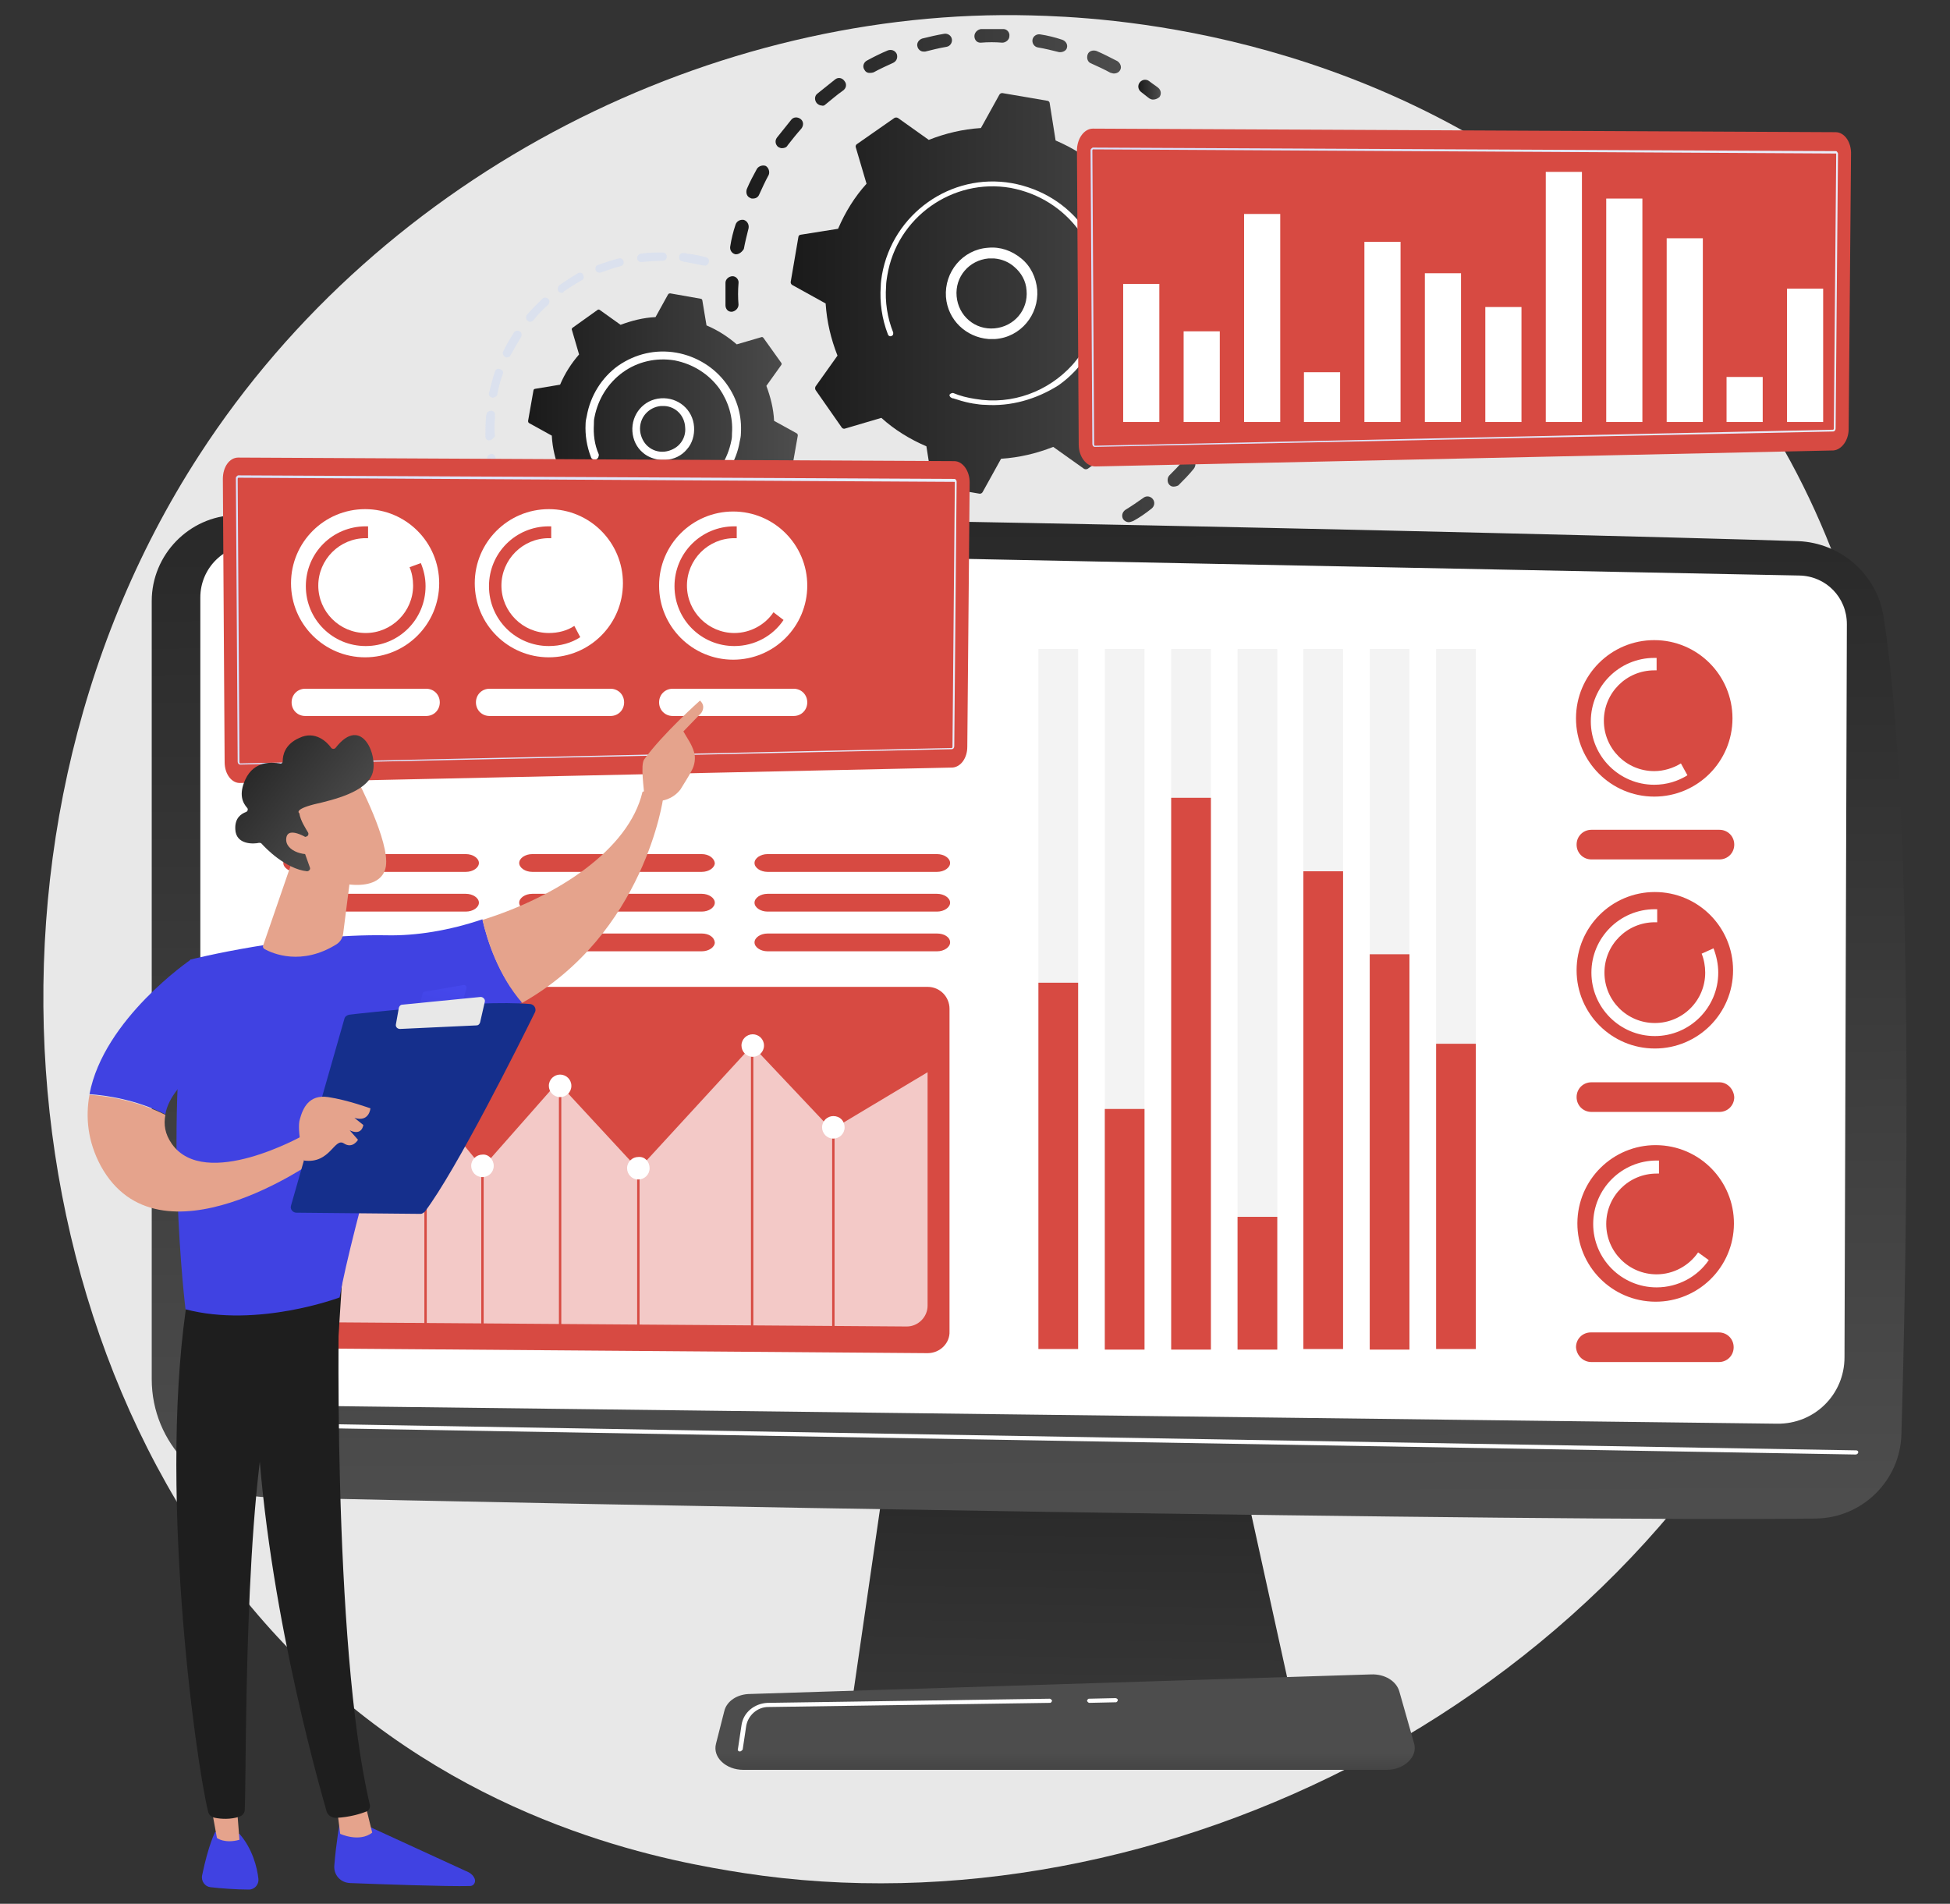 <?xml version="1.0" encoding="utf-8"?>
<!-- Generator: Adobe Illustrator 26.0.3, SVG Export Plug-In . SVG Version: 6.00 Build 0)  -->
<svg version="1.1" xmlns="http://www.w3.org/2000/svg" xmlns:xlink="http://www.w3.org/1999/xlink" x="0px" y="0px" width="329px"
	 height="321.2px" viewBox="0 0 329 321.2" style="enable-background:new 0 0 329 321.2;" xml:space="preserve">
<rect x="0" y="0" width="329" height="321.2" fill="#333333" stroke="none"/>
<style type="text/css">
	.st0{fill:#E8E8E8;}
	.st1{fill:url(#SVGID_1_);}
	.st2{fill:url(#SVGID_00000042712614066850274810000013917257132312002229_);}
	.st3{fill:url(#SVGID_00000037658100757725757490000005256923481561622718_);}
	.st4{fill:url(#SVGID_00000181073432028484055630000007842398321097915277_);}
	.st5{fill:url(#SVGID_00000047748136696127467910000016362299245840555420_);}
	.st6{fill:url(#SVGID_00000098930596632494180610000001142568332154021552_);}
	.st7{fill:#FFFFFF;}
	.st8{opacity:0.3;}
	.st9{fill:#BDD0FB;}
	.st10{fill:url(#SVGID_00000127739079196560081970000013781872797453215373_);}
	.st11{fill:url(#SVGID_00000126315529355514361370000007677448036146376348_);}
	.st12{fill:url(#SVGID_00000070115123873436996610000009548497917746719874_);}
	.st13{fill:url(#SVGID_00000074431651551249873360000006110392844894862496_);}
	.st14{opacity:0.53;}
	.st15{fill:#D74A42;}
	.st16{opacity:0.7;fill:#FFFFFF;}
	.st17{fill:url(#SVGID_00000101783000401895376200000016514833529478850734_);}
	.st18{fill:url(#SVGID_00000154425257940467966610000005464046681625808522_);}
	.st19{fill:url(#SVGID_00000132807059553509803120000006678537930992278969_);}
	.st20{fill:#4042E2;}
	.st21{fill:#E5A38C;}
	.st22{fill:#1E1E1E;}
	.st23{fill:#152F8C;}
	.st24{fill:url(#SVGID_00000179619098442508884010000012108907648990876033_);}
	.st25{fill:url(#SVGID_00000062157170878538428270000017200158344935482015_);}
</style>
<g id="Background">
</g>
<g id="Illustration">
	<path class="st0" d="M306.4,215.5c-30.3,71.3-111,111.3-181,100.5c-11.4-1.8-42.6-7-70.2-31.6C2,236.9-9.3,143,33.6,76.8
		C64.8,28.6,120.8,1.2,174,2.6c11.5,0.3,55.4,2.1,94,33.9c5.7,4.7,18.2,15.8,29.4,33.4C323.9,111.3,326.2,169,306.4,215.5z"/>
	<g>
		<g>
			<g>
				<linearGradient id="SVGID_1_" gradientUnits="userSpaceOnUse" x1="122.341" y1="28.791" x2="189.144" y2="28.791">
					<stop  offset="0" style="stop-color:#1A1A1A"/>
					<stop  offset="1" style="stop-color:#4D4D4D"/>
				</linearGradient>
				<path class="st1" d="M123.4,52.6c-0.6,0-1-0.5-1-1.1c0-1.3,0-2.6,0-3.8c0-0.6,0.6-1.1,1.2-1.1c0,0,0,0,0,0c0.6,0,1.1,0.6,1,1.2
					c-0.1,1.2-0.1,2.4,0,3.6c0,0.6-0.5,1.1-1.1,1.2C123.5,52.6,123.5,52.6,123.4,52.6z M124.2,42.9c0,0-0.1,0-0.1,0
					c-0.6-0.1-1-0.7-0.9-1.3c0.2-1.3,0.5-2.5,0.9-3.7c0.2-0.6,0.8-0.9,1.4-0.8c0.6,0.2,0.9,0.8,0.8,1.4c-0.3,1.2-0.6,2.4-0.8,3.5
					C125.2,42.5,124.7,42.9,124.2,42.9z M127,33.5c-0.1,0-0.3,0-0.4-0.1c-0.6-0.2-0.8-0.9-0.6-1.5c0.5-1.2,1.1-2.3,1.7-3.4
					c0.3-0.5,1-0.7,1.5-0.5c0.5,0.3,0.7,1,0.5,1.5c-0.6,1.1-1.1,2.2-1.6,3.3C127.9,33.3,127.5,33.5,127,33.5z M131.9,25
					c-0.2,0-0.4-0.1-0.6-0.2c-0.5-0.4-0.6-1.1-0.2-1.6c0.8-1,1.6-2,2.4-3c0.4-0.5,1.1-0.5,1.6-0.1c0.5,0.4,0.5,1.1,0.1,1.6
					c-0.8,0.9-1.6,1.9-2.3,2.8C132.7,24.9,132.3,25,131.9,25z M138.6,17.8c-0.3,0-0.6-0.2-0.8-0.4c-0.4-0.5-0.4-1.2,0.1-1.6
					c1-0.8,2-1.6,3-2.4c0.5-0.4,1.2-0.3,1.6,0.3c0.4,0.5,0.3,1.2-0.3,1.6c-1,0.7-1.9,1.5-2.9,2.3C139.1,17.8,138.9,17.9,138.6,17.8z
					 M146.7,12.3c-0.4,0-0.7-0.2-0.9-0.6c-0.3-0.5-0.1-1.2,0.5-1.5c1.1-0.6,2.3-1.2,3.5-1.7c0.6-0.2,1.2,0,1.5,0.6
					c0.2,0.6,0,1.2-0.6,1.5c-1.1,0.5-2.2,1-3.3,1.6C147.1,12.3,146.9,12.3,146.7,12.3z M187.9,12.4c-0.2,0-0.3-0.1-0.5-0.1
					c-1.1-0.6-2.2-1.1-3.3-1.6c-0.6-0.2-0.8-0.9-0.6-1.5c0.2-0.6,0.9-0.8,1.5-0.6c1.2,0.5,2.3,1.1,3.5,1.7c0.5,0.3,0.8,1,0.5,1.5
					C188.8,12.2,188.4,12.4,187.9,12.4z M155.8,8.7c-0.5,0-0.9-0.4-1-0.8c-0.2-0.6,0.2-1.2,0.8-1.4c1.2-0.3,2.5-0.6,3.7-0.8
					c0.6-0.1,1.2,0.3,1.3,0.9c0.1,0.6-0.3,1.2-0.9,1.3c-1.2,0.2-2.4,0.5-3.6,0.8C156,8.7,155.9,8.7,155.8,8.7z M178.9,8.8
					c-0.1,0-0.1,0-0.2,0c-1.2-0.3-2.4-0.6-3.6-0.8c-0.6-0.1-1-0.7-0.9-1.3c0.1-0.6,0.7-1,1.3-0.9c1.3,0.2,2.5,0.5,3.7,0.9
					c0.6,0.2,1,0.8,0.8,1.4C179.9,8.5,179.4,8.8,178.9,8.8z M165.4,7.2c-0.6,0-1-0.5-1-1.1c0-0.6,0.5-1.1,1.1-1.2c1.3,0,2.6,0,3.8,0
					c0,0,0,0,0,0c0.6,0,1.1,0.6,1,1.2c0,0.6-0.6,1.1-1.2,1.1c-1.2-0.1-2.4-0.1-3.6,0C165.5,7.2,165.5,7.2,165.4,7.2z"/>
				
					<linearGradient id="SVGID_00000015318756321464425530000006440767807496280243_" gradientUnits="userSpaceOnUse" x1="192.053" y1="15.103" x2="195.728" y2="15.103">
					<stop  offset="0" style="stop-color:#1A1A1A"/>
					<stop  offset="1" style="stop-color:#4D4D4D"/>
				</linearGradient>
				<path style="fill:url(#SVGID_00000015318756321464425530000006440767807496280243_);" d="M194.5,16.8c-0.2,0-0.4-0.1-0.6-0.2
					c-0.5-0.4-0.9-0.7-1.4-1.1c-0.5-0.4-0.6-1.1-0.2-1.6c0.4-0.5,1.1-0.6,1.6-0.2c0.5,0.4,1,0.7,1.5,1.1c0.5,0.4,0.6,1.1,0.2,1.6
					C195.2,16.7,194.9,16.8,194.5,16.8z"/>
			</g>
			<g>
				
					<linearGradient id="SVGID_00000067918103722787400370000002685727515529416623_" gradientUnits="userSpaceOnUse" x1="209.542" y1="44.935" x2="211.992" y2="44.935">
					<stop  offset="0" style="stop-color:#1A1A1A"/>
					<stop  offset="1" style="stop-color:#4D4D4D"/>
				</linearGradient>
				<path style="fill:url(#SVGID_00000067918103722787400370000002685727515529416623_);" d="M210.8,47c-0.5,0-1-0.5-1-1
					c-0.1-0.6-0.1-1.2-0.2-1.7c-0.1-0.6,0.4-1.2,1-1.3c0.6-0.1,1.2,0.4,1.3,1c0.1,0.6,0.2,1.2,0.2,1.8c0.1,0.6-0.4,1.2-1,1.2
					C210.9,47,210.8,47,210.8,47z"/>
				
					<linearGradient id="SVGID_00000129906597164634663690000015235594631931682221_" gradientUnits="userSpaceOnUse" x1="143.519" y1="72.722" x2="212.127" y2="72.722">
					<stop  offset="0" style="stop-color:#1A1A1A"/>
					<stop  offset="1" style="stop-color:#4D4D4D"/>
				</linearGradient>
				<path style="fill:url(#SVGID_00000129906597164634663690000015235594631931682221_);" d="M164.3,94.7c-0.5,0-1-0.1-1.6-0.1
					c-0.6-0.1-1.1-0.6-1-1.2c0.1-0.6,0.6-1.1,1.2-1c1.2,0.1,2.4,0.2,3.6,0.2c0.6,0,1.1,0.5,1.1,1.1c0,0.6-0.5,1.1-1.1,1.1
					C165.7,94.8,165,94.7,164.3,94.7z M156.9,93.5c-0.1,0-0.1,0-0.2,0c-1.2-0.3-2.4-0.6-3.6-1c-0.6-0.2-0.9-0.8-0.7-1.4
					c0.2-0.6,0.8-0.9,1.4-0.7c1.1,0.4,2.3,0.7,3.4,1c0.6,0.1,1,0.8,0.8,1.4C157.9,93.2,157.4,93.6,156.9,93.5z M172.4,94.5
					c-0.5,0-1-0.4-1-1c-0.1-0.6,0.4-1.2,1-1.2c1.2-0.1,2.4-0.3,3.5-0.6c0.6-0.1,1.2,0.3,1.3,0.9c0.1,0.6-0.3,1.2-0.9,1.3
					c-1.2,0.3-2.5,0.5-3.7,0.6C172.5,94.5,172.5,94.5,172.4,94.5z M147.8,90.3c-0.1,0-0.3,0-0.4-0.1c-1.1-0.6-2.2-1.2-3.3-1.8
					c-0.5-0.3-0.7-1-0.4-1.5c0.3-0.5,1-0.7,1.5-0.4c1,0.6,2.1,1.2,3.1,1.7c0.6,0.3,0.8,0.9,0.5,1.5C148.7,90,148.2,90.3,147.8,90.3z
					 M181.8,92.3c-0.4,0-0.8-0.3-1-0.7c-0.2-0.6,0.1-1.2,0.7-1.4c1.1-0.4,2.2-0.8,3.3-1.3c0.6-0.3,1.2,0,1.5,0.6
					c0.3,0.6,0,1.2-0.6,1.5c-1.1,0.5-2.3,1-3.5,1.4C182.1,92.3,181.9,92.3,181.8,92.3z M190.4,88.1c-0.3,0-0.7-0.2-0.9-0.5
					c-0.3-0.5-0.2-1.2,0.4-1.6c1-0.6,2-1.3,3-2c0.5-0.4,1.2-0.3,1.6,0.2c0.4,0.5,0.3,1.2-0.2,1.6c-1,0.8-2,1.5-3.1,2.1
					C190.9,88,190.7,88.1,190.4,88.1z M198,82.1c-0.3,0-0.5-0.1-0.7-0.3c-0.4-0.4-0.4-1.2,0-1.6c0.8-0.8,1.7-1.7,2.4-2.6
					c0.4-0.5,1.1-0.5,1.6-0.1c0.5,0.4,0.5,1.1,0.1,1.6c-0.8,1-1.7,1.9-2.6,2.8C198.6,82,198.3,82.1,198,82.1z M204.1,74.6
					c-0.2,0-0.4-0.1-0.5-0.2c-0.5-0.3-0.7-1-0.3-1.6c0.6-1,1.3-2,1.8-3.1c0.3-0.5,1-0.8,1.5-0.5c0.5,0.3,0.8,1,0.5,1.5
					c-0.6,1.1-1.2,2.2-1.9,3.3C204.9,74.4,204.5,74.6,204.1,74.6z M208.3,66c-0.1,0-0.2,0-0.3-0.1c-0.6-0.2-0.9-0.9-0.7-1.4
					c0.4-1.1,0.8-2.3,1.1-3.4c0.2-0.6,0.8-1,1.4-0.8c0.6,0.2,1,0.8,0.8,1.4c-0.3,1.2-0.7,2.4-1.1,3.6C209.3,65.7,208.8,66,208.3,66z
					 M210.6,56.6C210.6,56.6,210.6,56.6,210.6,56.6c-0.7-0.1-1.1-0.7-1-1.3c0.1-0.9,0.2-1.8,0.3-2.6c0-0.3,0-0.6,0.1-0.9
					c0-0.6,0.6-1.1,1.2-1.1c0.6,0,1.1,0.6,1.1,1.2c0,0.3,0,0.7-0.1,1c-0.1,0.9-0.2,1.8-0.3,2.8C211.7,56.2,211.2,56.6,210.6,56.6z"
					/>
				
					<linearGradient id="SVGID_00000084491274839937248890000007378794554343394433_" gradientUnits="userSpaceOnUse" x1="137.231" y1="83.335" x2="140.854" y2="83.335">
					<stop  offset="0" style="stop-color:#1A1A1A"/>
					<stop  offset="1" style="stop-color:#4D4D4D"/>
				</linearGradient>
				<path style="fill:url(#SVGID_00000084491274839937248890000007378794554343394433_);" d="M139.7,85c-0.2,0-0.4-0.1-0.6-0.2
					c-0.5-0.4-0.9-0.8-1.4-1.2c-0.5-0.4-0.5-1.1-0.1-1.6c0.4-0.5,1.1-0.5,1.6-0.1c0.4,0.4,0.9,0.8,1.3,1.1c0.5,0.4,0.6,1.1,0.2,1.6
					C140.4,84.9,140,85.1,139.7,85z"/>
			</g>
			<g>
				
					<linearGradient id="SVGID_00000127006035882314170920000015428306618310183608_" gradientUnits="userSpaceOnUse" x1="133.449" y1="49.513" x2="201.17" y2="49.513">
					<stop  offset="0" style="stop-color:#1A1A1A"/>
					<stop  offset="1" style="stop-color:#4D4D4D"/>
				</linearGradient>
				<path style="fill:url(#SVGID_00000127006035882314170920000015428306618310183608_);" d="M142,72.1c0.1,0.2,0.4,0.3,0.6,0.2
					l6.1-1.8c2.2,2,4.8,3.6,7.6,4.8l1,6.3c0,0.2,0.2,0.4,0.4,0.4l7.6,1.3c0.2,0,0.4-0.1,0.5-0.3l3.1-5.6c3.1-0.2,6-0.9,8.8-2
					l5.2,3.7c0.2,0.1,0.4,0.1,0.6,0l6.3-4.4c0.2-0.1,0.3-0.4,0.2-0.6l-1.8-6.1c2-2.2,3.6-4.8,4.8-7.6l6.3-1c0.2,0,0.4-0.2,0.4-0.4
					l1.3-7.6c0-0.2-0.1-0.4-0.3-0.5l-5.6-3.1c-0.2-3.1-0.9-6-2-8.8l3.7-5.2c0.1-0.2,0.1-0.4,0-0.6l-4.4-6.3
					c-0.1-0.2-0.4-0.3-0.6-0.2l-6.1,1.8c-2.2-2-4.8-3.6-7.6-4.8l-1-6.3c0-0.2-0.2-0.4-0.4-0.4l-7.6-1.3c-0.2,0-0.4,0.1-0.5,0.3
					l-3.1,5.6c-3.1,0.2-6,0.9-8.8,2l-5.2-3.7c-0.2-0.1-0.4-0.1-0.6,0l-6.3,4.4c-0.2,0.1-0.3,0.4-0.2,0.6l1.8,6.1
					c-2,2.2-3.6,4.8-4.8,7.6l-6.3,1c-0.2,0-0.4,0.2-0.4,0.4l-1.3,7.6c0,0.2,0.1,0.4,0.3,0.5l5.6,3.1c0.2,3.1,0.9,6,2,8.8l-3.7,5.2
					c-0.1,0.2-0.1,0.4,0,0.6L142,72.1z"/>
				<path class="st7" d="M166.8,57.2c-3.8-0.3-6.9-3.2-7.2-7.1c-0.3-4.2,2.8-8,7.1-8.3c2.1-0.2,4,0.5,5.6,1.8
					c1.6,1.3,2.5,3.2,2.7,5.3c0.3,4.2-2.8,8-7.1,8.3C167.5,57.2,167.2,57.2,166.8,57.2z M167.7,43.6c-0.3,0-0.6,0-0.9,0
					c-3.3,0.3-5.7,3.1-5.4,6.4c0.3,3.3,3.1,5.7,6.4,5.4c3.3-0.3,5.7-3.1,5.4-6.4c-0.1-1.6-0.9-3-2.1-4
					C170.2,44.2,169,43.7,167.7,43.6z"/>
				<path class="st7" d="M166.2,68.3c-0.6,0-1.3-0.1-1.9-0.2l0,0c-0.2,0-0.4-0.1-0.6-0.1c-1-0.2-2-0.5-2.9-0.8c0,0,0,0,0,0
					c0,0-0.1,0-0.1,0c-0.1,0-0.1-0.1-0.2-0.1c-0.2-0.1-0.3-0.3-0.3-0.4c0,0,0-0.1,0-0.1c0.1-0.2,0.4-0.3,0.6-0.3
					c1.2,0.5,2.4,0.8,3.7,1c6.3,1.1,12.4-1.3,16.4-5.7c2.2-2.5,3.8-5.6,4.4-9.1c0.1-0.6,0.2-1.2,0.2-1.8c0.3-4.1-0.9-8.2-3.3-11.6
					c-2.8-3.9-6.9-6.5-11.7-7.4c-9.8-1.7-19.2,5-20.8,14.8c-0.1,0.6-0.2,1.2-0.2,1.8c-0.2,2.6,0.2,5.3,1.2,7.8c0,0.1,0,0.1,0,0.2
					c0,0.2-0.1,0.3-0.3,0.4c-0.2,0.1-0.5,0-0.6-0.3c-1-2.6-1.4-5.4-1.2-8.1c0-0.6,0.1-1.3,0.2-1.9c1.8-10.3,11.6-17.3,21.9-15.5
					c5,0.9,9.4,3.6,12.3,7.7c2.6,3.6,3.7,7.9,3.5,12.2c0,0.6-0.1,1.3-0.2,1.9c-0.9,5-3.6,9.4-7.7,12.3
					C174.8,67.4,170.5,68.6,166.2,68.3z"/>
			</g>
		</g>
		<g>
			<g class="st8">
				<path class="st9" d="M83.1,79.6c-0.3,0-0.6-0.2-0.6-0.5c-0.1-0.6-0.2-1.2-0.3-1.7c-0.1-0.4,0.2-0.7,0.6-0.8
					c0.4-0.1,0.7,0.2,0.8,0.6c0.1,0.6,0.2,1.1,0.3,1.7c0.1,0.4-0.2,0.7-0.5,0.8C83.3,79.6,83.2,79.6,83.1,79.6z"/>
				<path class="st9" d="M82.5,74.3c-0.4,0-0.6-0.3-0.6-0.7c0-1,0-2,0.1-3.1c0-0.2,0-0.4,0.1-0.6c0-0.4,0.4-0.6,0.8-0.6
					c0.4,0,0.7,0.4,0.6,0.8c0,0.2,0,0.4,0,0.6c-0.1,1-0.1,1.9,0,2.9C83.2,74,82.9,74.3,82.5,74.3C82.5,74.3,82.5,74.3,82.5,74.3z
					 M83.1,67.1C83.1,67.1,83,67.1,83.1,67.1c-0.5-0.1-0.7-0.5-0.6-0.8c0.3-1.2,0.6-2.4,1-3.6c0.1-0.4,0.5-0.6,0.9-0.4
					c0.4,0.1,0.6,0.5,0.4,0.9c-0.4,1.1-0.7,2.2-0.9,3.4C83.8,66.9,83.4,67.1,83.1,67.1z M85.5,60.3c-0.1,0-0.2,0-0.3-0.1
					c-0.3-0.2-0.5-0.6-0.3-0.9c0.5-1.1,1.2-2.2,1.8-3.2c0.2-0.3,0.6-0.4,1-0.2c0.3,0.2,0.4,0.6,0.2,1c-0.6,1-1.2,2-1.8,3.1
					C86,60.2,85.7,60.3,85.5,60.3z M89.4,54.3c-0.1,0-0.3-0.1-0.4-0.2c-0.3-0.2-0.3-0.7-0.1-1c0.8-0.9,1.7-1.8,2.6-2.7
					c0.3-0.3,0.7-0.2,1,0c0.3,0.3,0.2,0.7,0,1c-0.9,0.8-1.7,1.6-2.4,2.5C89.9,54.2,89.6,54.3,89.4,54.3z M94.7,49.4
					c-0.2,0-0.4-0.1-0.5-0.3c-0.2-0.3-0.1-0.7,0.2-1c1-0.7,2.1-1.4,3.1-2c0.3-0.2,0.8-0.1,0.9,0.3c0.2,0.3,0.1,0.8-0.3,0.9
					c-1,0.6-2,1.2-3,1.9C95.1,49.4,94.9,49.4,94.7,49.4z M101.1,46c-0.3,0-0.5-0.2-0.6-0.4c-0.1-0.4,0-0.8,0.4-0.9
					c1.1-0.4,2.3-0.8,3.5-1.1c0.4-0.1,0.7,0.1,0.8,0.5c0.1,0.4-0.1,0.7-0.5,0.8c-1.1,0.3-2.3,0.7-3.4,1.1
					C101.3,46,101.2,46,101.1,46z M108.1,44.2c-0.3,0-0.6-0.3-0.6-0.6c0-0.4,0.2-0.7,0.6-0.8c1.2-0.2,2.5-0.2,3.7-0.2
					c0.4,0,0.7,0.3,0.7,0.7c0,0.4-0.3,0.7-0.7,0.7c-1.2,0-2.4,0.1-3.5,0.2C108.1,44.2,108.1,44.2,108.1,44.2z M118.8,44.8
					c0,0-0.1,0-0.1,0c-1-0.2-2-0.4-3-0.6c-0.2,0-0.3,0-0.5-0.1c-0.4,0-0.7-0.4-0.6-0.8c0-0.4,0.4-0.7,0.8-0.6c0.2,0,0.3,0,0.5,0.1
					c1.1,0.1,2.1,0.3,3.2,0.6c0.4,0.1,0.6,0.5,0.5,0.8C119.5,44.6,119.2,44.9,118.8,44.8z"/>
			</g>
			<g class="st8">
				<path class="st9" d="M110.2,102.5c-0.4,0-0.7-0.4-0.6-0.7c0-0.4,0.3-0.7,0.7-0.7c1.2,0.1,2.3,0.1,3.5,0c0.4,0,0.7,0.3,0.7,0.6
					c0,0.4-0.3,0.7-0.6,0.7C112.6,102.6,111.4,102.6,110.2,102.5C110.2,102.5,110.2,102.5,110.2,102.5z M106.6,102.1
					C106.6,102.1,106.6,102.1,106.6,102.1c-1.3-0.2-2.5-0.5-3.6-0.9c-0.4-0.1-0.6-0.5-0.5-0.9c0.1-0.4,0.5-0.6,0.9-0.5
					c1.1,0.3,2.2,0.6,3.4,0.8c0.4,0.1,0.6,0.4,0.6,0.8C107.3,101.9,107,102.2,106.6,102.1z M117.2,102.1c-0.3,0-0.6-0.2-0.6-0.6
					c-0.1-0.4,0.2-0.7,0.6-0.8c1.1-0.2,2.3-0.5,3.4-0.9c0.4-0.1,0.8,0.1,0.9,0.4c0.1,0.4-0.1,0.8-0.4,0.9c-1.1,0.4-2.3,0.7-3.5,0.9
					C117.4,102.1,117.3,102.1,117.2,102.1z M99.9,100.1c-0.1,0-0.2,0-0.2-0.1c-1.1-0.5-2.2-1.1-3.2-1.7c-0.3-0.2-0.4-0.6-0.2-1
					c0.2-0.3,0.6-0.4,1-0.2c1,0.6,2,1.1,3.1,1.6c0.4,0.2,0.5,0.6,0.4,0.9C100.4,99.9,100.1,100.1,99.9,100.1z M124,99.9
					c-0.2,0-0.5-0.2-0.6-0.4c-0.2-0.3,0-0.8,0.3-0.9c1-0.5,2.1-1,3.1-1.6c0.3-0.2,0.8-0.1,1,0.2c0.2,0.3,0.1,0.8-0.2,1
					c-1,0.6-2.1,1.2-3.2,1.7C124.2,99.9,124.1,99.9,124,99.9z M130,96.2c-0.2,0-0.4-0.1-0.5-0.3c-0.2-0.3-0.2-0.7,0.1-1
					c0.9-0.7,1.8-1.5,2.6-2.3c0.3-0.3,0.7-0.3,1,0c0.3,0.3,0.3,0.7,0,1c-0.8,0.9-1.8,1.7-2.7,2.4C130.4,96.1,130.2,96.2,130,96.2z
					 M135,91.1c-0.1,0-0.3-0.1-0.4-0.1c-0.3-0.2-0.4-0.7-0.1-1c0.7-0.9,1.4-1.9,1.9-2.9c0.2-0.3,0.6-0.4,1-0.2
					c0.3,0.2,0.4,0.6,0.2,1c-0.6,1-1.3,2.1-2,3C135.5,91,135.2,91.1,135,91.1z"/>
				<path class="st9" d="M93.7,96.4c-0.1,0-0.3-0.1-0.4-0.1c-0.5-0.4-0.9-0.7-1.4-1.1c-0.3-0.3-0.3-0.7-0.1-1c0.3-0.3,0.7-0.3,1-0.1
					c0.4,0.4,0.9,0.7,1.3,1.1c0.3,0.2,0.4,0.7,0.1,1C94.2,96.3,94,96.4,93.7,96.4z"/>
			</g>
			<g>
				
					<linearGradient id="SVGID_00000101089495909503132680000013014402034009549231_" gradientUnits="userSpaceOnUse" x1="89.17" y1="72.354" x2="134.486" y2="72.354">
					<stop  offset="0" style="stop-color:#1A1A1A"/>
					<stop  offset="1" style="stop-color:#4D4D4D"/>
				</linearGradient>
				<path style="fill:url(#SVGID_00000101089495909503132680000013014402034009549231_);" d="M94.9,87.5c0.1,0.1,0.2,0.2,0.4,0.1
					l4.1-1.2c1.5,1.3,3.2,2.4,5.1,3.2l0.7,4.2c0,0.1,0.1,0.3,0.3,0.3l5.1,0.9c0.1,0,0.3,0,0.4-0.2l2.1-3.8c2.1-0.1,4-0.6,5.9-1.3
					l3.5,2.5c0.1,0.1,0.3,0.1,0.4,0l4.2-3c0.1-0.1,0.2-0.2,0.1-0.4l-1.2-4.1c1.3-1.5,2.4-3.2,3.2-5.1l4.2-0.7c0.1,0,0.3-0.1,0.3-0.3
					l0.9-5.1c0-0.1,0-0.3-0.2-0.4l-3.8-2.1c-0.1-2.1-0.6-4-1.3-5.9l2.5-3.5c0.1-0.1,0.1-0.3,0-0.4l-3-4.2c-0.1-0.1-0.2-0.2-0.4-0.1
					l-4.1,1.2c-1.5-1.3-3.2-2.4-5.1-3.2l-0.7-4.2c0-0.1-0.1-0.3-0.3-0.3l-5.1-0.9c-0.1,0-0.3,0-0.4,0.2l-2.1,3.8
					c-2.1,0.1-4,0.6-5.9,1.3l-3.5-2.5c-0.1-0.1-0.3-0.1-0.4,0l-4.2,3c-0.1,0.1-0.2,0.2-0.1,0.4l1.2,4.1c-1.3,1.5-2.4,3.2-3.2,5.1
					l-4.2,0.7c-0.1,0-0.3,0.1-0.3,0.3l-0.9,5.1c0,0.1,0,0.3,0.2,0.4l3.8,2.1c0.1,2.1,0.6,4,1.3,5.9L92,82.9c-0.1,0.1-0.1,0.3,0,0.4
					L94.9,87.5z"/>
				<path class="st7" d="M111.5,77.6c-1.1-0.1-2.2-0.5-3-1.2c-1.1-0.9-1.7-2.2-1.8-3.6c-0.2-2.9,1.9-5.4,4.8-5.6
					c2.9-0.2,5.4,1.9,5.6,4.8c0.1,1.4-0.3,2.8-1.2,3.8c-0.9,1.1-2.2,1.7-3.6,1.8C112,77.6,111.7,77.6,111.5,77.6z M112.1,68.5
					c-0.2,0-0.4,0-0.6,0c-2.1,0.2-3.7,2-3.5,4.2c0.1,1,0.6,2,1.3,2.6c0.8,0.7,1.8,1,2.8,0.9l0,0c1-0.1,2-0.6,2.6-1.3
					c0.7-0.8,1-1.8,0.9-2.8C115.5,70.1,114,68.6,112.1,68.5z"/>
				<path class="st7" d="M111,85.3c-0.4,0-0.9-0.1-1.3-0.2c-0.9-0.1-1.7-0.4-2.6-0.7c0,0-0.1,0-0.1,0c-0.3-0.1-0.5-0.4-0.4-0.7
					c0-0.1,0-0.1,0-0.2c0.1-0.4,0.5-0.5,0.9-0.4c0.8,0.3,1.6,0.5,2.4,0.7l0,0c0,0,0.1,0,0.1,0c1.9,0.3,3.9,0.1,5.7-0.5
					c1-0.3,1.9-0.8,2.8-1.4c0,0,0,0,0,0c0,0,0,0,0.1,0c2.5-1.8,4.2-4.5,4.8-7.6c0.1-0.4,0.1-0.8,0.1-1.2c0.2-2.7-0.6-5.3-2.1-7.5
					c-1.8-2.5-4.5-4.2-7.6-4.8c-3.1-0.5-6.2,0.2-8.7,2c-2.5,1.8-4.2,4.5-4.8,7.6c-0.1,0.4-0.1,0.8-0.1,1.2c-0.1,1.7,0.1,3.4,0.8,5
					c0,0.1,0.1,0.2,0,0.3c0,0.3-0.2,0.5-0.4,0.6c-0.4,0.1-0.8,0-0.9-0.4c-0.7-1.8-1-3.7-0.9-5.6c0-0.4,0.1-0.9,0.2-1.3
					c0.6-3.4,2.5-6.5,5.3-8.5c2.9-2,6.3-2.8,9.8-2.2c3.4,0.6,6.5,2.5,8.5,5.3c1.8,2.5,2.6,5.4,2.4,8.4c0,0.4-0.1,0.9-0.2,1.3
					C123.7,81.1,117.6,85.8,111,85.3z"/>
			</g>
		</g>
	</g>
	<g>
		<g>
			
				<linearGradient id="SVGID_00000000183252117500163090000018055099797393677237_" gradientUnits="userSpaceOnUse" x1="182.135" y1="205.354" x2="179.85" y2="353.829">
				<stop  offset="0" style="stop-color:#1A1A1A"/>
				<stop  offset="1" style="stop-color:#4D4D4D"/>
			</linearGradient>
			<polygon style="fill:url(#SVGID_00000000183252117500163090000018055099797393677237_);" points="150.2,242.7 143.8,286.8 
				218,286.8 208.3,242.7 			"/>
			
				<linearGradient id="SVGID_00000077292570383362718360000009311171925033406374_" gradientUnits="userSpaceOnUse" x1="173.016" y1="19.288" x2="173.777" y2="253.804">
				<stop  offset="0" style="stop-color:#1A1A1A"/>
				<stop  offset="1" style="stop-color:#4D4D4D"/>
			</linearGradient>
			<path style="fill:url(#SVGID_00000077292570383362718360000009311171925033406374_);" d="M25.6,101.4v131.3
				c0,10.8,8.6,19.6,19.4,19.9c48,1.2,215.8,4.2,261.4,3.6c7.8-0.1,14.2-6.4,14.4-14.2c0.9-30.5,2.3-103.9-3-137.9
				c-1.1-7.2-7.2-12.5-14.4-12.8C263.2,90,85.4,85.9,39.7,86.9C31.9,87.1,25.6,93.6,25.6,101.4z"/>
			<path class="st7" d="M33.8,100.8v124.8c0,6.3,5.1,11.4,11.4,11.5l254.6,3.1c6.3,0.1,11.4-4.9,11.4-11.2l0.4-123.7
				c0-4.5-3.5-8.1-8-8.2L42.9,91.9C37.9,91.8,33.8,95.8,33.8,100.8z"/>
			<path class="st7" d="M313.1,245.4L313.1,245.4l-279.3-4.8c-0.2,0-0.4-0.2-0.3-0.4c0-0.2,0.2-0.3,0.4-0.3l279.3,4.8
				c0.2,0,0.4,0.2,0.3,0.4C313.5,245.2,313.3,245.4,313.1,245.4z"/>
			
				<linearGradient id="SVGID_00000007426079123330121790000004550282418312857001_" gradientUnits="userSpaceOnUse" x1="179.666" y1="313.255" x2="179.666" y2="295.742">
				<stop  offset="0" style="stop-color:#1A1A1A"/>
				<stop  offset="1" style="stop-color:#4D4D4D"/>
			</linearGradient>
			<path style="fill:url(#SVGID_00000007426079123330121790000004550282418312857001_);" d="M234,298.6H125.4
				c-2.9,0-5.2-2.1-4.6-4.4l1.4-5.5c0.4-1.7,2.2-2.9,4.4-2.9l104.7-3.3c2.3-0.1,4.3,1.1,4.8,2.9l2.5,8.8
				C239.2,296.4,236.9,298.6,234,298.6z"/>
			<path class="st7" d="M183.8,287.3c-0.2,0-0.3-0.2-0.4-0.3c0-0.2,0.2-0.4,0.3-0.4l4.5-0.1c0.2,0,0.4,0.2,0.4,0.3
				c0,0.2-0.2,0.4-0.3,0.4L183.8,287.3L183.8,287.3z"/>
			<path class="st7" d="M124.8,295.5C124.8,295.5,124.8,295.5,124.8,295.5c-0.2,0-0.4-0.2-0.3-0.4l0.6-4c0.3-2.2,2.2-3.7,4.4-3.8
				l47.6-0.7h0c0.2,0,0.3,0.2,0.4,0.3c0,0.2-0.2,0.4-0.3,0.4l-47.6,0.7c-1.8,0-3.4,1.4-3.7,3.2l-0.6,4
				C125.1,295.4,125,295.5,124.8,295.5z"/>
		</g>
		<g>
			<g class="st14">
				<rect x="175.2" y="109.5" class="st0" width="6.7" height="118.1"/>
				<rect x="186.4" y="109.5" class="st0" width="6.7" height="118.1"/>
				<rect x="197.6" y="109.5" class="st0" width="6.7" height="118.1"/>
				<rect x="208.8" y="109.5" class="st0" width="6.7" height="118.1"/>
				<rect x="219.9" y="109.5" class="st0" width="6.7" height="118.1"/>
				<rect x="231.1" y="109.5" class="st0" width="6.7" height="118.1"/>
				<rect x="242.3" y="109.5" class="st0" width="6.7" height="118.1"/>
			</g>
			<rect x="175.2" y="165.8" class="st15" width="6.7" height="61.8"/>
			<rect x="186.4" y="187.1" class="st15" width="6.7" height="40.6"/>
			<rect x="197.6" y="134.6" class="st15" width="6.7" height="93.1"/>
			<rect x="208.8" y="205.3" class="st15" width="6.7" height="22.4"/>
			<rect x="219.9" y="147" class="st15" width="6.7" height="80.6"/>
			<rect x="231.1" y="161" class="st15" width="6.7" height="66.7"/>
			<rect x="242.3" y="176.1" class="st15" width="6.7" height="51.5"/>
		</g>
		<g>
			<path class="st15" d="M156.5,228.3l-104.4-0.8c-2.1,0-3.7-1.7-3.7-3.7v-53.6c0-2.1,1.7-3.7,3.7-3.7h104.4c2.1,0,3.7,1.7,3.7,3.7
				v54.4C160.3,226.6,158.6,228.3,156.5,228.3z"/>
			<path class="st16" d="M140.3,190.6l-13.4-14.2l-19.2,20.9l-13.6-14.7l-12.7,14.4l-9.8-11.9l-19.2,20v14.5c0,1.9,1.5,3.5,3.5,3.5
				l97.1,0.7c1.9,0,3.5-1.6,3.5-3.5v-39.4L140.3,190.6z"/>
			<rect x="140.4" y="190.2" class="st15" width="0.4" height="33.8"/>
			<rect x="126.7" y="176.4" class="st15" width="0.4" height="47.4"/>
			<rect x="107.5" y="197.1" class="st15" width="0.4" height="26.5"/>
			<rect x="94.3" y="183.2" class="st15" width="0.4" height="40.4"/>
			<rect x="81.2" y="196.7" class="st15" width="0.4" height="27"/>
			<rect x="71.6" y="184.2" class="st15" width="0.4" height="39.2"/>
			
				<linearGradient id="SVGID_00000142161745068826081320000013608620445832008345_" gradientUnits="userSpaceOnUse" x1="74.275" y1="176.763" x2="61.901" y2="214.173">
				<stop  offset="0" style="stop-color:#FDF53F"/>
				<stop  offset="1" style="stop-color:#D93C65"/>
			</linearGradient>
			<circle style="fill:url(#SVGID_00000142161745068826081320000013608620445832008345_);" cx="71.8" cy="184.2" r="2.9"/>
			<path class="st7" d="M83.3,196.7c0,1.1-0.9,1.9-1.9,1.9c-1.1,0-1.9-0.9-1.9-1.9c0-1.1,0.9-1.9,1.9-1.9
				C82.4,194.7,83.3,195.6,83.3,196.7z"/>
			<path class="st7" d="M96.4,183.2c0,1.1-0.9,1.9-1.9,1.9c-1.1,0-1.9-0.9-1.9-1.9c0-1.1,0.9-1.9,1.9-1.9
				C95.5,181.3,96.4,182.1,96.4,183.2z"/>
			<path class="st7" d="M109.6,197.1c0,1.1-0.9,1.9-1.9,1.9c-1.1,0-1.9-0.9-1.9-1.9c0-1.1,0.9-1.9,1.9-1.9
				C108.8,195.1,109.6,196,109.6,197.1z"/>
			<path class="st7" d="M128.9,176.4c0,1.1-0.9,1.9-1.9,1.9c-1.1,0-1.9-0.9-1.9-1.9c0-1.1,0.9-1.9,1.9-1.9
				C128,174.5,128.9,175.3,128.9,176.4z"/>
			<path class="st7" d="M142.5,190.2c0,1.1-0.9,1.9-1.9,1.9c-1.1,0-1.9-0.9-1.9-1.9c0-1.1,0.9-1.9,1.9-1.9
				C141.7,188.3,142.5,189.1,142.5,190.2z"/>
		</g>
		<g>
			<path class="st7" d="M78.6,157.5H50c-1.2,0-2.2,0.7-2.2,1.5c0,0.8,1,1.5,2.2,1.5h28.6c1.2,0,2.2-0.7,2.2-1.5
				C80.8,158.1,79.8,157.5,78.6,157.5z"/>
			<path class="st15" d="M78.6,150.8H50c-1.2,0-2.2,0.7-2.2,1.5s1,1.5,2.2,1.5h28.6c1.2,0,2.2-0.7,2.2-1.5S79.8,150.8,78.6,150.8z"
				/>
			<path class="st15" d="M78.6,144.1H50c-1.2,0-2.2,0.7-2.2,1.5c0,0.8,1,1.5,2.2,1.5h28.6c1.2,0,2.2-0.7,2.2-1.5
				C80.8,144.8,79.8,144.1,78.6,144.1z"/>
		</g>
		<g>
			<path class="st15" d="M118.4,157.5H89.8c-1.2,0-2.2,0.7-2.2,1.5c0,0.8,1,1.5,2.2,1.5h28.6c1.2,0,2.2-0.7,2.2-1.5
				C120.5,158.1,119.6,157.5,118.4,157.5z"/>
			<path class="st15" d="M118.4,150.8H89.8c-1.2,0-2.2,0.7-2.2,1.5s1,1.5,2.2,1.5h28.6c1.2,0,2.2-0.7,2.2-1.5
				S119.6,150.8,118.4,150.8z"/>
			<path class="st15" d="M118.4,144.1H89.8c-1.2,0-2.2,0.7-2.2,1.5c0,0.8,1,1.5,2.2,1.5h28.6c1.2,0,2.2-0.7,2.2-1.5
				C120.5,144.8,119.6,144.1,118.4,144.1z"/>
		</g>
		<g>
			<path class="st15" d="M158.1,157.5h-28.6c-1.2,0-2.2,0.7-2.2,1.5c0,0.8,1,1.5,2.2,1.5h28.6c1.2,0,2.2-0.7,2.2-1.5
				C160.3,158.1,159.3,157.5,158.1,157.5z"/>
			<path class="st15" d="M158.1,150.8h-28.6c-1.2,0-2.2,0.7-2.2,1.5s1,1.5,2.2,1.5h28.6c1.2,0,2.2-0.7,2.2-1.5
				S159.3,150.8,158.1,150.8z"/>
			<path class="st15" d="M158.1,144.1h-28.6c-1.2,0-2.2,0.7-2.2,1.5c0,0.8,1,1.5,2.2,1.5h28.6c1.2,0,2.2-0.7,2.2-1.5
				C160.3,144.8,159.3,144.1,158.1,144.1z"/>
		</g>
		<g>
			<g>
				<circle class="st15" cx="279.2" cy="163.7" r="13.2"/>
				<path class="st7" d="M287.1,160.9c0.4,1,0.6,2.1,0.6,3.2c0,4.7-3.8,8.5-8.5,8.5c-4.7,0-8.5-3.8-8.5-8.5c0-4.7,3.8-8.5,8.5-8.5
					c0.1,0,0.3,0,0.4,0v-2.2c-0.1,0-0.3,0-0.4,0c-5.9,0-10.7,4.8-10.7,10.7c0,5.9,4.8,10.7,10.7,10.7c5.9,0,10.7-4.8,10.7-10.7
					c0-1.4-0.3-2.8-0.8-4.1L287.1,160.9z"/>
				<path class="st15" d="M290.1,182.6h-21.6c-1.4,0-2.5,1.1-2.5,2.5c0,1.4,1.1,2.5,2.5,2.5h21.6c1.4,0,2.5-1.1,2.5-2.5
					C292.5,183.7,291.4,182.6,290.1,182.6z"/>
			</g>
			<g>
				<circle class="st15" cx="279.1" cy="121.2" r="13.2"/>
				<path class="st7" d="M283.6,128.8c-1.3,0.8-2.9,1.3-4.5,1.3c-4.7,0-8.5-3.8-8.5-8.5c0-4.7,3.8-8.5,8.5-8.5c0.1,0,0.3,0,0.4,0
					V111c-0.1,0-0.3,0-0.4,0c-5.9,0-10.7,4.8-10.7,10.7c0,5.9,4.8,10.7,10.7,10.7c2.1,0,4-0.6,5.6-1.6L283.6,128.8z"/>
				<path class="st15" d="M290.1,140h-21.6c-1.4,0-2.5,1.1-2.5,2.5c0,1.4,1.1,2.5,2.5,2.5h21.6c1.4,0,2.5-1.1,2.5-2.5
					C292.6,141.1,291.5,140,290.1,140z"/>
			</g>
			<g>
				
					<ellipse transform="matrix(5.530072e-02 -0.999 0.999 5.530072e-02 57.606 473.911)" class="st15" cx="279.2" cy="206.5" rx="13.2" ry="13.2"/>
				<path class="st7" d="M286.5,211.3c-1.5,2.2-4.1,3.7-7,3.7c-4.7,0-8.5-3.8-8.5-8.5c0-4.7,3.8-8.5,8.5-8.5c0.1,0,0.3,0,0.4,0v-2.2
					c-0.1,0-0.3,0-0.4,0c-5.9,0-10.7,4.8-10.7,10.7c0,5.9,4.8,10.7,10.7,10.7c3.6,0,6.9-1.8,8.8-4.6L286.5,211.3z"/>
				<path class="st15" d="M268.5,229.8H290c1.4,0,2.5-1.1,2.5-2.5c0-1.4-1.1-2.5-2.5-2.5h-21.6c-1.4,0-2.5,1.1-2.5,2.5
					C266,228.7,267.1,229.8,268.5,229.8z"/>
			</g>
		</g>
	</g>
	<path class="st15" d="M309.7,22.3l-125.3-0.6c-1.5,0-2.7,1.7-2.7,3.7L182,75c0,2.1,1.3,3.7,2.8,3.7L309.3,76
		c1.4-0.1,2.6-1.7,2.6-3.6l0.4-46.3C312.4,24,311.2,22.3,309.7,22.3z"/>
	
		<linearGradient id="SVGID_00000090975938783318274540000006245824985822915248_" gradientUnits="userSpaceOnUse" x1="183.976" y1="50.161" x2="310.065" y2="50.161">
		<stop  offset="0" style="stop-color:#DAE3FE"/>
		<stop  offset="1" style="stop-color:#E9EFFD"/>
	</linearGradient>
	<path style="fill:url(#SVGID_00000090975938783318274540000006245824985822915248_);" d="M184.7,75.4c-0.2,0-0.4-0.2-0.4-0.5
		L184,25.4c0-0.1,0-0.2,0.1-0.3c0.1-0.1,0.2-0.2,0.3-0.2l125.3,0.6c0.1,0,0.2,0,0.3,0.2c0.1,0.1,0.1,0.2,0.1,0.3l-0.4,46.3
		c0,0.3-0.2,0.5-0.4,0.5h0L184.7,75.4z M184.4,25.2C184.4,25.2,184.4,25.2,184.4,25.2c-0.1,0.1-0.1,0.1-0.1,0.2l0.3,49.6
		c0,0.1,0.1,0.2,0.1,0.2l124.6-2.7c0,0,0.1-0.1,0.1-0.2l0.4-46.3c0-0.1,0-0.1,0-0.1c0,0,0,0,0,0L184.4,25.2z"/>
	<g>
		<rect x="189.5" y="47.9" class="st7" width="6.1" height="23.3"/>
		<rect x="199.7" y="55.9" class="st7" width="6.1" height="15.3"/>
		<rect x="209.9" y="36.1" class="st7" width="6.1" height="35.1"/>
		<rect x="220" y="62.8" class="st7" width="6.1" height="8.4"/>
		<rect x="230.2" y="40.8" class="st7" width="6.1" height="30.4"/>
		<rect x="240.4" y="46.1" class="st7" width="6.1" height="25.1"/>
		<rect x="250.6" y="51.8" class="st7" width="6.1" height="19.4"/>
		<rect x="260.8" y="29" class="st7" width="6.1" height="42.2"/>
		<rect x="271" y="33.5" class="st7" width="6.1" height="37.7"/>
		<rect x="281.2" y="40.2" class="st7" width="6.1" height="31"/>
		<rect x="291.3" y="63.6" class="st7" width="6.1" height="7.6"/>
		<rect x="301.5" y="48.7" class="st7" width="6.1" height="22.5"/>
	</g>
	<g>
		<path class="st15" d="M161,77.8L40.2,77.2c-1.5,0-2.6,1.6-2.6,3.6l0.3,47.8c0,2,1.2,3.6,2.7,3.5l120.1-2.6
			c1.4-0.1,2.5-1.6,2.5-3.5l0.4-44.6C163.6,79.4,162.4,77.8,161,77.8z"/>
		
			<linearGradient id="SVGID_00000107547680345604367510000007710795915062257295_" gradientUnits="userSpaceOnUse" x1="39.822" y1="104.623" x2="161.37" y2="104.623">
			<stop  offset="0" style="stop-color:#DAE3FE"/>
			<stop  offset="1" style="stop-color:#E9EFFD"/>
		</linearGradient>
		<path style="fill:url(#SVGID_00000107547680345604367510000007710795915062257295_);" d="M40.5,129c-0.2,0-0.4-0.2-0.4-0.5
			l-0.3-47.8c0-0.1,0-0.2,0.1-0.3c0.1-0.1,0.2-0.2,0.3-0.2L161,80.8c0.1,0,0.2,0,0.3,0.2c0.1,0.1,0.1,0.2,0.1,0.3l-0.4,44.6
			c0,0.3-0.2,0.5-0.4,0.5h0L40.5,129z M40.2,80.6C40.2,80.6,40.2,80.6,40.2,80.6c-0.1,0.1-0.1,0.1-0.1,0.2l0.3,47.8
			c0,0.1,0.1,0.2,0.1,0.2l120.1-2.6c0,0,0.1-0.1,0.1-0.2l0.4-44.6c0-0.1,0-0.1,0-0.1c0,0,0,0,0,0L40.2,80.6z"/>
		<g>
			<circle class="st7" cx="61.6" cy="98.4" r="12.5"/>
			<circle class="st7" cx="92.6" cy="98.4" r="12.5"/>
			<circle class="st7" cx="123.7" cy="98.8" r="12.5"/>
			<g>
				<path class="st15" d="M69.1,95.7c0.4,0.9,0.6,2,0.6,3.1c0,4.4-3.6,8-8,8c-4.4,0-8-3.6-8-8c0-4.4,3.6-8,8-8c0.1,0,0.3,0,0.4,0v-2
					c-0.1,0-0.3,0-0.4,0c-5.6,0-10.1,4.5-10.1,10.1c0,5.6,4.5,10.1,10.1,10.1c5.6,0,10.1-4.5,10.1-10.1c0-1.4-0.3-2.7-0.8-3.9
					L69.1,95.7z"/>
				<path class="st15" d="M96.9,105.6c-1.2,0.8-2.7,1.2-4.3,1.2c-4.4,0-8-3.6-8-8c0-4.4,3.6-8,8-8c0.1,0,0.3,0,0.4,0v-2
					c-0.1,0-0.3,0-0.4,0c-5.6,0-10.1,4.5-10.1,10.1c0,5.6,4.5,10.1,10.1,10.1c1.9,0,3.8-0.5,5.3-1.5L96.9,105.6z"/>
				<path class="st15" d="M130.5,103.3c-1.4,2.1-3.9,3.5-6.6,3.5c-4.4,0-8-3.6-8-8c0-4.4,3.6-8,8-8c0.1,0,0.3,0,0.4,0v-2
					c-0.1,0-0.3,0-0.4,0c-5.6,0-10.1,4.5-10.1,10.1c0,5.6,4.5,10.1,10.1,10.1c3.4,0,6.5-1.7,8.3-4.4L130.5,103.3z"/>
			</g>
			<g>
				<path class="st7" d="M71.9,116.2H51.5c-1.3,0-2.3,1-2.3,2.3c0,1.3,1,2.3,2.3,2.3h20.4c1.3,0,2.3-1,2.3-2.3
					C74.2,117.2,73.2,116.2,71.9,116.2z"/>
				<path class="st7" d="M103,116.2H82.6c-1.3,0-2.3,1-2.3,2.3c0,1.3,1,2.3,2.3,2.3H103c1.3,0,2.3-1,2.3-2.3
					C105.3,117.2,104.3,116.2,103,116.2z"/>
				<path class="st7" d="M113.5,120.8h20.4c1.3,0,2.3-1,2.3-2.3c0-1.3-1-2.3-2.3-2.3h-20.4c-1.3,0-2.3,1-2.3,2.3
					C111.2,119.8,112.2,120.8,113.5,120.8z"/>
			</g>
		</g>
	</g>
	<g>
		<path class="st20" d="M57.4,307c0,0-0.7,3.9-1,7.8c-0.1,1.5,1,2.8,2.6,2.9c5.2,0.2,16.3,0.6,20.3,0.5c0.6,0,1-0.6,0.8-1.2
			c-0.2-0.5-0.5-0.8-1-1.1l-18.3-8.4L57.4,307z"/>
		<path class="st21" d="M56.8,304.7l0.6,4.7c0,0,3.2,1.5,5.4-0.2l-1.3-5.3L56.8,304.7z"/>
		<path class="st22" d="M57.3,216.1c-0.2,1.2-1.3,61.4,5.1,88.4c0.1,0.4-0.1,0.9-0.5,1.1c-1,0.4-2.9,1-5.2,1.1
			c-0.7,0-1.4-0.4-1.6-1.1c-1.8-6.3-10.6-37.6-11.8-67.5c-1.3-33.5,0-1.1,0-1.1l0.8-20.7L57.3,216.1z"/>
		<path class="st20" d="M36.3,309.1c0,0-1.1,2-2.2,7.3c-0.2,1,0.5,1.9,1.4,2c1.7,0.2,4.4,0.4,6.5,0.4c1,0,1.7-0.9,1.6-1.8
			c-0.2-1.9-1-5.1-3.2-7.6L36.3,309.1z"/>
		<path class="st21" d="M35.3,303l1.3,7.1c0,0,1.3,1,3.8,0.3l-0.6-7.7L35.3,303z"/>
		<path class="st22" d="M31.8,218c-5.3,31.7,1.1,78.5,3.3,87.6c0.1,0.6,0.6,1,1.2,1.1c1,0.2,2.6,0.3,4.1-0.2
			c0.5-0.2,0.9-0.6,0.9-1.2c0.3-7.4-0.2-52.8,4.7-70.7c0.2-0.9,0.8-1.7,1.6-2.2l9.5-6.8l0.7-10.9L31.8,218z"/>
		<g>
			<path class="st20" d="M65.3,157.8c-15.8-0.3-33.2,4.1-33.2,4.1c-4.7,27.4-0.8,59-0.8,59c12.2,3.2,26-2,26-2
				c2-11.5,11.5-43.7,11.5-43.7c7.7-1,14-3.2,19.3-6.1c-4-4.6-5.9-10.5-6.7-14C75.8,157,70.2,157.9,65.3,157.8z"/>
			<path class="st21" d="M111.9,134.6c-1.5-1.9-3.5-1-3.5-1c-2.3,9.8-14.5,17.7-27,21.6c0.8,3.5,2.7,9.4,6.7,14
				C108.8,157.5,111.9,134.6,111.9,134.6z"/>
		</g>
		<g>
			<path class="st21" d="M111.5,135.1c0.2,0.5-1.7,1.3-2.8-0.8c0-1-0.7-5.3,0-6.2c3.2-4.4,9.4-9.9,9.4-9.9c1.1,1,0.2,2.1,0.2,2.1
				l-3,3.1c0.6,1.1,1.4,2.1,1.8,3.5c0.3,1,0.1,2.2-0.4,3.1c-0.5,1-1.3,2.2-1.9,3.2C113.4,135,111.5,135.1,111.5,135.1z"/>
			<path class="st21" d="M113.9,125.5l-2.8,2.3l-0.9,2.3l2.5,2.7c0,0,0.8-4.6,1.4-5.6C114.8,126.2,114.5,125.8,113.9,125.5z"/>
		</g>
		<path class="st20" d="M38.2,177.2l-6-15.3c0,0-14.7,10-17.1,22.7c2.8,0.2,7.8,0.9,12.8,3.4C28.9,182.1,38.2,177.2,38.2,177.2z"/>
		<path class="st21" d="M51.1,191.6c0,0-16.5,9.3-22.1,1.4c-1.2-1.7-1.4-3.3-1.1-4.9c-5-2.5-10-3.2-12.8-3.4
			c-0.7,3.8-0.3,7.9,1.9,12c9.8,17.9,36.3-1,36.3-1L51.1,191.6z"/>
		<g>
			<path class="st23" d="M49.1,203.4l9-31.5c0.1-0.4,0.4-0.6,0.8-0.7c1.6-0.2,6.4-0.7,11.8-1.2c6.6-0.6,14.2-1,18.8-0.6
				c0.6,0.1,1,0.7,0.8,1.3c-2.6,5.3-13.3,26.7-18.6,33.7c-0.2,0.2-0.5,0.4-0.7,0.4L50,204.6C49.4,204.6,48.9,204,49.1,203.4z"/>
			
				<linearGradient id="SVGID_00000044178690525163030800000013723767596209043362_" gradientUnits="userSpaceOnUse" x1="78.218" y1="153.113" x2="73.7" y2="172.954">
				<stop  offset="0" style="stop-color:#4F52FF"/>
				<stop  offset="1" style="stop-color:#4042E2"/>
			</linearGradient>
			<path style="fill:url(#SVGID_00000044178690525163030800000013723767596209043362_);" d="M71.7,167.3l6.5-1.1
				c0.3-0.1,0.6,0.3,0.5,0.6l-0.6,2c-0.1,0.2-0.2,0.3-0.4,0.3l-6.3,0.8c-0.3,0-0.6-0.3-0.5-0.6l0.4-1.7
				C71.3,167.5,71.5,167.3,71.7,167.3z"/>
			<path class="st0" d="M66.8,172.8l0.5-2.8c0.1-0.3,0.3-0.5,0.6-0.5l13.2-1.3c0.4,0,0.8,0.4,0.7,0.8l-0.8,3.5
				c-0.1,0.3-0.3,0.5-0.6,0.5l-12.9,0.6C67,173.6,66.7,173.2,66.8,172.8z"/>
			<path class="st21" d="M51.3,195.8c0,0-1.3-5.2-0.7-7c0.5-1.8,1.5-4.2,4.8-3.7c3.3,0.5,7.1,1.9,7.1,1.9s-0.2,2.4-2.7,1.6l1.5,1.2
				c0,0-0.2,1.9-2.3,0.9l1.4,1.6c0,0-0.9,1.6-2.4,0.6C56.4,191.9,55.7,196.4,51.3,195.8z"/>
		</g>
		<path class="st21" d="M49.4,145l-5,14.5c-0.1,0.2,0,0.5,0.2,0.6c1.4,0.8,6.3,2.9,12.2-0.8c0.6-0.4,1-1,1.1-1.8l1.6-12.6H49.4z"/>
		<g>
			<path class="st21" d="M60.3,131.6c0,0,5.5,10.4,4.8,14.6c-0.7,4.2-7.5,3.9-13.5,0.5l-4.2-11.2L60.3,131.6z"/>
			
				<linearGradient id="SVGID_00000021821251194973157040000007498230215401694606_" gradientUnits="userSpaceOnUse" x1="-5970.599" y1="-2002.757" x2="-5965.831" y2="-1975.56" gradientTransform="matrix(0.746 -0.666 0.666 0.746 5825.242 -2359.251)">
				<stop  offset="0" style="stop-color:#1A1A1A"/>
				<stop  offset="1" style="stop-color:#4D4D4D"/>
			</linearGradient>
			<path style="fill:url(#SVGID_00000021821251194973157040000007498230215401694606_);" d="M51.8,141.1c0.2-0.1,0.3-0.4,0.2-0.6
				c-0.4-0.7-1.3-2-1.5-3.3c0,0-1-0.6,2.5-1.5c3.5-0.8,8.7-2.1,9.8-5.1c1.1-2.9-1.7-10.2-6.2-4.4c-0.2,0.2-0.5,0.2-0.7,0
				c-0.7-1-2.7-3-5.4-1.7c-2.5,1.1-2.8,3-2.8,3.9c0,0.3-0.2,0.5-0.5,0.4c-1.3-0.2-4.3-0.5-5.8,2.7c-1.2,2.6-0.4,4,0.3,4.8
				c0.2,0.2,0.1,0.6-0.2,0.7c-0.8,0.3-1.9,1-1.8,2.9c0.1,2.7,3.2,2.5,4,2.3c0.1,0,0.3,0,0.4,0.1c0.7,0.8,4.1,4.3,7.7,4.7
				c0.3,0,0.6-0.3,0.5-0.6l-1.6-4.5c-0.1-0.2,0-0.4,0.2-0.5L51.8,141.1z"/>
			<path class="st21" d="M52.5,141.8c0,0-3.9-2.7-4.2-0.4c-0.3,2.3,3.5,3.3,5.4,2.4L52.5,141.8z"/>
		</g>
	</g>
</g>
</svg>
